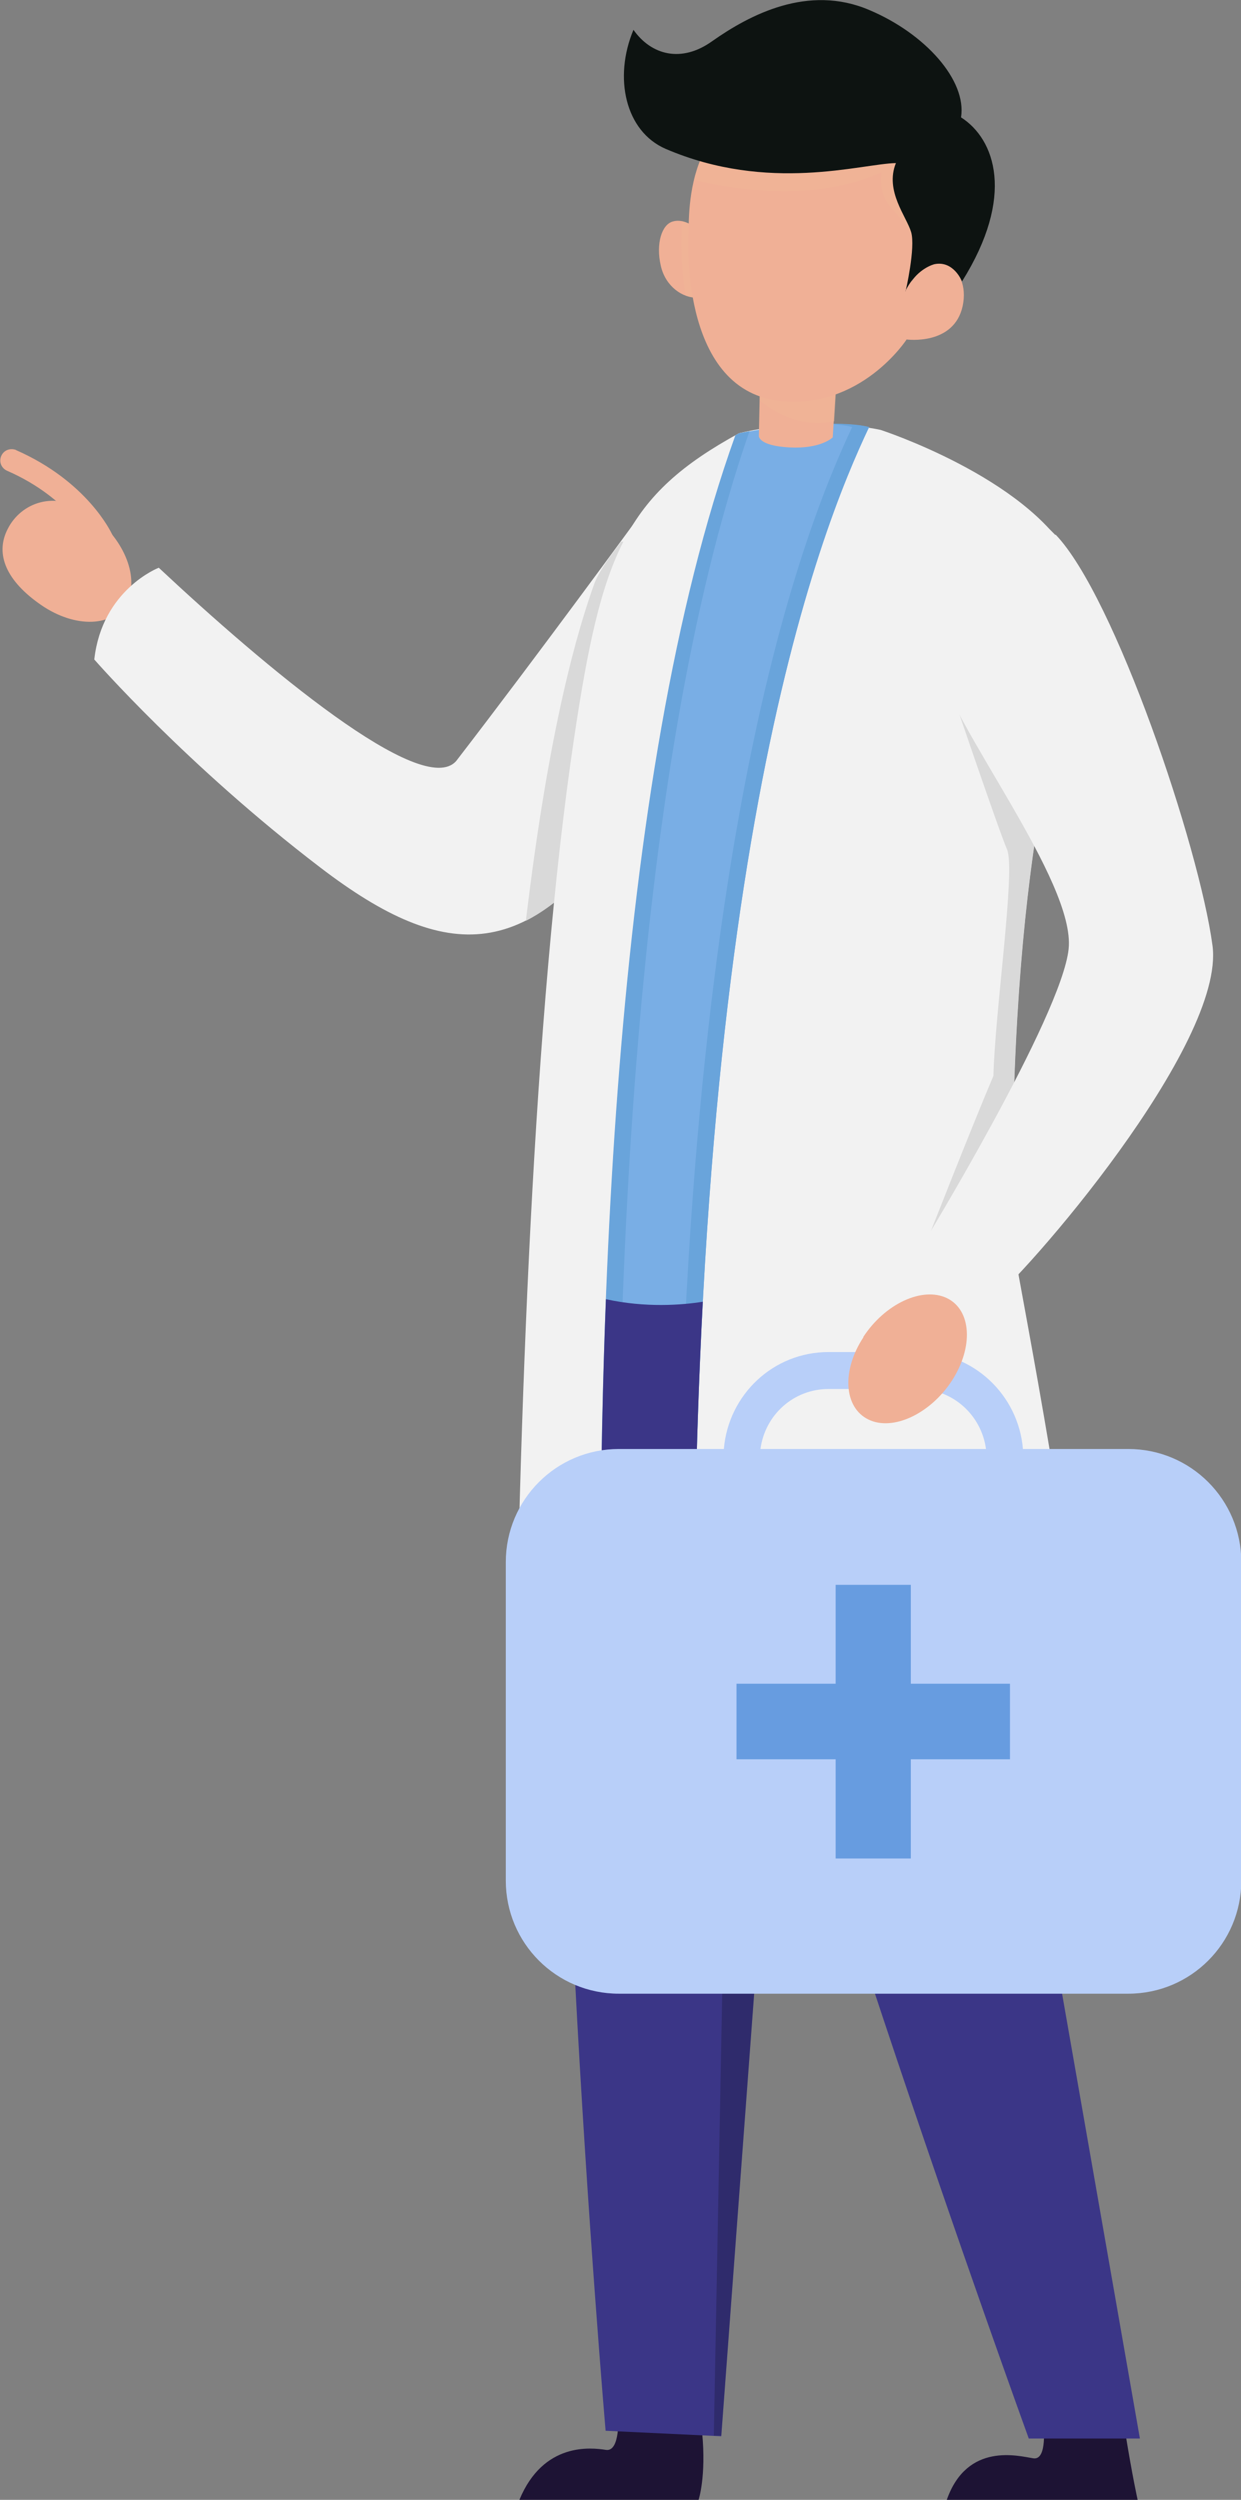 <?xml version="1.0" encoding="UTF-8"?>
<svg xmlns="http://www.w3.org/2000/svg" viewBox="0 0 38.3 77.1">
  <rect x="0" y="0" width="38.3" height="77.1" fill="#808080" stroke="none"/>
  <defs>
    <style>
      .cls-1 {
        fill: #1d1334;
      }

      .cls-1, .cls-2, .cls-3, .cls-4, .cls-5, .cls-6, .cls-7, .cls-8, .cls-9, .cls-10, .cls-11, .cls-12, .cls-13 {
        stroke-width: 0px;
      }

      .cls-14 {
        isolation: isolate;
      }

      .cls-2 {
        opacity: .2;
      }

      .cls-2, .cls-5, .cls-10, .cls-15 {
        mix-blend-mode: multiply;
      }

      .cls-3 {
        fill: #679ce0;
      }

      .cls-4 {
        fill: #f0b096;
      }

      .cls-5 {
        opacity: .3;
      }

      .cls-5, .cls-10 {
        fill: #f0b896;
      }

      .cls-6 {
        fill: #69a4db;
      }

      .cls-7 {
        fill: #0d1311;
      }

      .cls-8 {
        fill: #d9d9d9;
      }

      .cls-9 {
        fill: #b8cff9;
      }

      .cls-10 {
        opacity: .4;
      }

      .cls-11 {
        fill: #79aee5;
      }

      .cls-12 {
        fill: #3b3687;
      }

      .cls-13 {
        fill: #f2f2f2;
      }
    </style>
  </defs>
  <g class="cls-14">
    <g id="Calque_2" data-name="Calque 2">
      <g id="Layer_1" data-name="Layer 1">
        <g>
          <g>
            <path class="cls-4" d="m2.73,15.81c1.06.73,1.59,1.96,1.19,2.75-.4.78-1.59.83-2.65.1-1.06-.73-1.44-1.56-1.03-2.35.4-.79,1.44-1.22,2.5-.49Z"/>
            <path class="cls-4" d="m.49,13.88c2.21.97,2.94,2.54,2.97,2.6.08.17,0,.38-.17.46-.17.08-.38,0-.46-.17,0-.01-.66-1.4-2.61-2.25-.18-.08-.26-.28-.18-.46.08-.18.28-.25.46-.18Z"/>
            <path class="cls-13" d="m19.67,16s-3.03,4.15-5.59,7.47c-1.04,1.19-5.93-2.92-9.18-5.96,0,0-1.75.67-1.99,2.83,0,0,2.85,3.27,6.98,6.42,3.93,3,6.49,2.96,9.63-1.68,3.14-4.65.16-9.08.16-9.08Z"/>
          </g>
          <path class="cls-8" d="m20.02,16.63c.17.35.38.84.56,1.43l-.28,2.79-1.24,4.88c-.97,1.32-1.89,2.19-2.83,2.67.72-6.03,1.61-9.01,2.12-10.42.18-.44.51-.86.82-1.27l.86-.07Z"/>
          <g>
            <path class="cls-1" d="m19.08,74.49s.07,1.14-.38,1.07c-.45-.07-1.93-.25-2.67,1.54h5.53s.24-.71.11-2.07c-.13-1.36-2.59-.54-2.59-.54Z"/>
            <path class="cls-12" d="m17.66,39.04c-1.16,10.52,1.03,35.93,1.03,35.93l3.57.17,2.46-33.06s-7.02-3.36-7.06-3.03Z"/>
            <path class="cls-2" d="m17.47,41.54c.04-.9.11-1.74.19-2.51.02-.21,2.94,1.1,5.02,2.07h0c.16.08.32.15.47.22.91.43,1.57.74,1.57.74l-.23,3.06h0l-2.23,30h-.23s.5-26.32.5-26.32l-1.59-5.59s-2.2-.64-3.47-1.67Z"/>
            <path class="cls-1" d="m32.2,74.75s.14,1.14-.31,1.07c-.45-.07-2.04-.51-2.67,1.28h5.89s-.16-.71-.38-2.07c-.22-1.36-2.53-.27-2.53-.27Z"/>
            <path class="cls-12" d="m29.32,41.73l5.86,33.48h-3.43s-8.47-23.33-10.55-33.7c-1.59-7.9,8.12.22,8.12.22Z"/>
            <path class="cls-2" d="m21.18,41.37c.28-.51.88-.47,1.08-.54.33-.13,3.8,0,5.24-.08.17,0,.36,0,.57,0,.75.56,1.26.97,1.26.97l.4,2.27c-3.45.32-7-.35-8.09-.58-.16-.67-.31-1.32-.43-1.91-.01-.05-.01-.09-.02-.14Z"/>
          </g>
          <path class="cls-13" d="m33.73,53.49c-9.71,2.39-15.76,1.41-17.85.9.13-10.69.58-23.21,1.84-31.64.85-5.67,1.58-7.47,5.09-9.39,2.4-.56,4.37-.1,4.37-.1,0,0,4.49,1.46,5.87,3.96,1.38,2.51-1.96,4.24-1.81,20.89,0,.48,1.31,6.55,2.48,15.37Z"/>
          <path class="cls-11" d="m26.82,13.18c-1.48,3.13-5.84,13.65-5.36,41.84-1.09-.02-2.04-.09-2.86-.17-.28-13.79.32-30.88,4.1-41.41.04-.02.08-.05.12-.07,1.07-.25,3.19-.41,4.01-.19Z"/>
          <path class="cls-6" d="m22.69,13.43s.08-.05.12-.07c.1-.02.21-.04.32-.06-3.7,10.64-4.29,27.73-4.02,41.54.68.08,1.47.13,2.34.16,0,0,0,.01,0,.02-1.09-.02-2.04-.09-2.86-.17-.28-13.79.32-30.88,4.1-41.41Z"/>
          <path class="cls-6" d="m20.94,55c-.47-28.18,3.89-38.7,5.36-41.83-.23-.06-.56-.09-.93-.1.59-.01,1.12.01,1.45.1-1.48,3.13-5.84,13.65-5.36,41.84-.18,0-.34,0-.51-.02Z"/>
          <g>
            <path class="cls-4" d="m23.42,13.45s-.01.3.95.35c.97.05,1.33-.31,1.33-.31l.09-1.4-2.34-.04-.03,1.39Z"/>
            <path class="cls-10" d="m23.45,12.36v-.23s.06-.05.09-.07l2.26.04-.05.89c-1.11.25-1.99-.38-2.29-.63Z"/>
            <path class="cls-4" d="m21.46,7.02s-.35-.29-.69-.19c-.35.09-.53.69-.38,1.35.14.66.69,1.02,1.13,1,.43-.02-.05-2.15-.05-2.15Z"/>
            <path class="cls-5" d="m21.51,9.17c.43-.02-.05-2.15-.05-2.15,0,0-.18-.15-.42-.2,0,.13,0,.24,0,.32,0,0-.06.91.12,1.97.12.05.24.07.35.06Z"/>
            <path class="cls-4" d="m21.25,7.16s-.33,4.82,2.78,5.2c2.53.3,3.95-1.89,3.95-1.89,0,0,1.46.2,1.73-1.03.26-1.24-.92-1.89-1.65-.64,0,0,.44-.64.52-1.58.08-.94.51-3.67-3.19-4.12-4.23-.51-4.12,3.3-4.14,4.07Z"/>
            <path class="cls-10" d="m21.42,5.54c.12-.48.32-.99.67-1.42l.76-.02,4.82.49.92,1.13c.04.29.05.58.04.83l-.36,1.58c.03-1.05-.55-1.43-.86-1.84-.31-.41-.2-.98-.2-.98-2.27,1.05-5.11.41-5.78.24Z"/>
            <path class="cls-7" d="m27.95,8.98s.31-1.34.17-1.82c-.14-.48-.82-1.27-.47-2.13-1.07.02-3.92.93-7.11-.44-1.24-.54-1.61-2.19-.99-3.67.55.78,1.48,1.03,2.43.35,1.15-.81,2.96-1.77,4.85-.96,1.73.73,3.01,2.17,2.83,3.31,1.05.67,1.68,2.43.03,5.06,0,0-.26-.66-.86-.53-.2.06-.61.26-.89.83Z"/>
          </g>
          <path class="cls-12" d="m21.69,40.15c-.23,4.4-.33,9.42-.24,15.18-1.09-.02-2.04-.09-2.86-.18-.09-4.77-.09-9.93.11-15.08,1.23.27,2.35.18,2.98.08Z"/>
          <g class="cls-15">
            <path class="cls-8" d="m29.24,20.92l2.9,3.78c-.48,2.75-.91,6.7-.9,12.6l-2.66,1.05s1.39-3.55,2.08-5.17c.04-1.93.69-6.36.42-6.98-.27-.62-1.85-5.28-1.85-5.28Z"/>
          </g>
          <g>
            <path class="cls-9" d="m34.81,44.69h-3.24c-.14-1.67-1.53-2.99-3.24-2.99h-2.76c-1.71,0-3.09,1.32-3.23,2.99h-3.24c-1.93,0-3.49,1.56-3.49,3.49v9.82c0,1.93,1.56,3.49,3.49,3.49h15.72c1.93,0,3.49-1.56,3.49-3.49v-9.82c0-1.93-1.56-3.49-3.49-3.49Zm-9.24-1.85h2.76c1.08,0,1.96.81,2.1,1.85h-6.96c.14-1.05,1.02-1.85,2.1-1.85Z"/>
            <polygon class="cls-3" points="31.17 51.93 28.11 51.93 28.11 48.88 25.79 48.88 25.79 51.93 22.73 51.93 22.73 54.26 25.79 54.26 25.79 57.32 28.11 57.32 28.11 54.26 31.17 54.26 31.17 51.93"/>
          </g>
          <g>
            <path class="cls-13" d="m32.58,16.49c1.83,1.91,4.43,9.62,4.84,12.67.41,3.04-5.76,10.18-7.02,11.14,0,0-1.72-.64-1.89-1.97,0,0,4.25-6.98,4.47-9.06.22-2.09-3.62-6.87-4.09-8.92-.35-1.52,1.29-6.35,3.68-3.85Z"/>
            <path class="cls-4" d="m26.64,41.24c.67-1.03,1.83-1.57,2.59-1.2.75.37.82,1.5.15,2.54-.67,1.03-1.83,1.57-2.58,1.2-.76-.37-.83-1.51-.15-2.54Z"/>
          </g>
        </g>
      </g>
    </g>
  </g>
</svg>